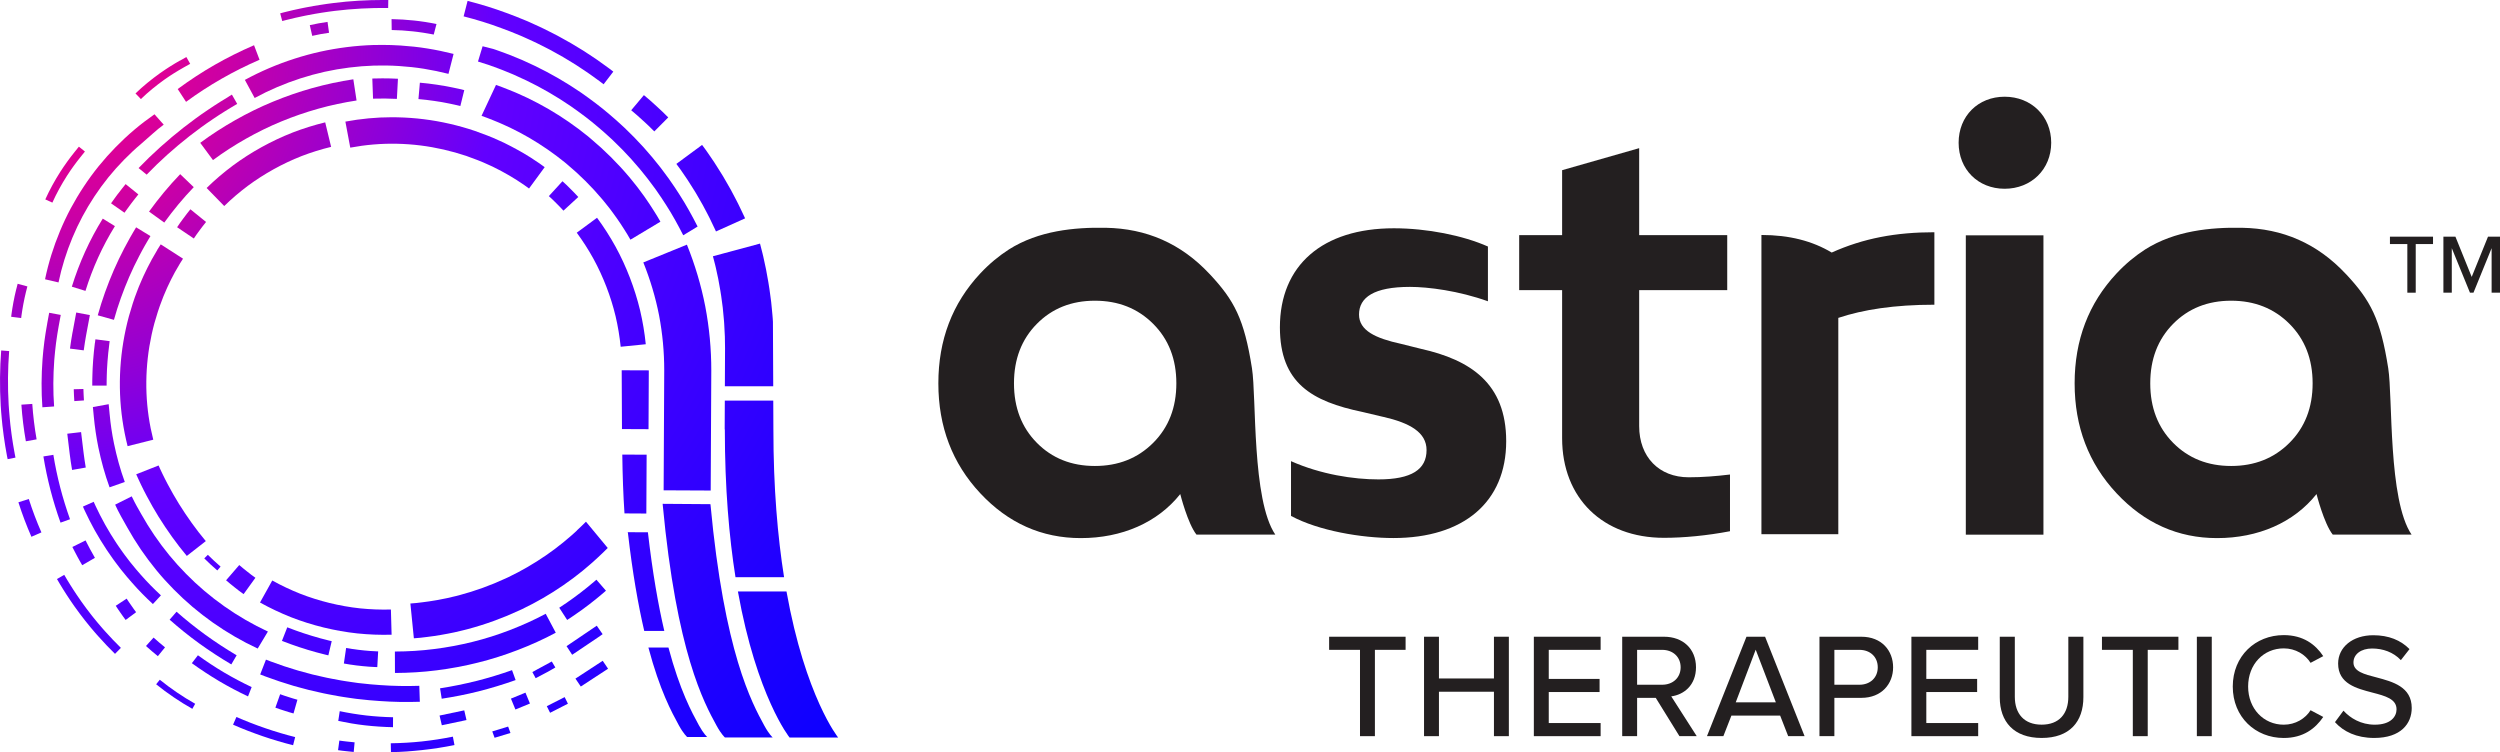 <?xml version="1.0" encoding="UTF-8"?>
<svg id="Layer_2" data-name="Layer 2" xmlns="http://www.w3.org/2000/svg" xmlns:xlink="http://www.w3.org/1999/xlink" viewBox="0 0 100.447 30.22">
  <defs>
    <clipPath id="clippath">
      <path d="m13.583,30.141l.157.021c.052.007.105.012.157.018.105.011.21.024.315.033l.036-.387c-.102-.009-.205-.022-.307-.032-.051-.006-.102-.011-.153-.018l-.153-.021-.052.385Z" style="fill: none; stroke-width: 0px;"/>
    </clipPath>
    <radialGradient id="radial-gradient" cx="2232.736" cy="944.077" fx="2232.736" fy="944.077" r=".339" gradientTransform="translate(-128827.838 -304738.281) rotate(90) scale(136.488 -136.488)" gradientUnits="userSpaceOnUse">
      <stop offset="0" stop-color="#ff007a"/>
      <stop offset=".055" stop-color="#f00086"/>
      <stop offset=".16" stop-color="#ca00a6"/>
      <stop offset=".302" stop-color="#8d00da"/>
      <stop offset=".395" stop-color="#6200ff"/>
      <stop offset=".764" stop-color="#2300ff"/>
      <stop offset="1" stop-color="blue"/>
    </radialGradient>
    <clipPath id="clippath-1">
      <path d="m21.585,26.895c-.032.018-.064.037-.097.055l-.098.053.132.246.495-.261c.033-.018.066-.037.099-.056.066-.038.132-.075.197-.114l-.143-.24c-.063.039-.523.281-.587.318" style="fill: none; stroke-width: 0px;"/>
    </clipPath>
    <radialGradient id="radial-gradient-2" cx="2232.736" cy="944.077" fx="2232.736" fy="944.077" r=".339" gradientTransform="translate(-128828.517 -304744.459) rotate(90) scale(136.488 -136.488)" xlink:href="#radial-gradient"/>
    <clipPath id="clippath-2">
      <path d="m22.947,25.837c-.03.021-.061.042-.091.063l-.093.061.226.347.095-.063c.031-.021.91-.613.942-.634.062-.044.125-.086.187-.131l-.236-.34c-.059.044-.969.655-1.029.697" style="fill: none; stroke-width: 0px;"/>
    </clipPath>
    <radialGradient id="radial-gradient-3" cx="2232.736" cy="944.077" fx="2232.736" fy="944.077" r=".339" gradientTransform="translate(-128828.622 -304746.078) rotate(90) scale(136.488 -136.488)" xlink:href="#radial-gradient"/>
    <clipPath id="clippath-3">
      <polygon points="17.661 28.75 17.752 29.14 18.743 28.931 18.653 28.541 17.661 28.75" style="fill: none; stroke-width: 0px;"/>
    </clipPath>
    <radialGradient id="radial-gradient-4" cx="2232.736" cy="944.077" fx="2232.736" fy="944.077" r=".339" gradientTransform="translate(-128826.408 -304742.072) rotate(90) scale(136.488 -136.488)" xlink:href="#radial-gradient"/>
    <clipPath id="clippath-4">
      <path d="m25.848,10.544c.276.688.491,1.401.633,2.128.138.728.208,1.469.207,2.211l-.024,4.817,1.891.009.024-4.818c.001-.864-.08-1.729-.242-2.578-.165-.849-.415-1.681-.738-2.483l-1.751.714Z" style="fill: none; stroke-width: 0px;"/>
    </clipPath>
    <radialGradient id="radial-gradient-5" cx="2232.736" cy="944.077" fx="2232.736" fy="944.077" r=".339" gradientTransform="translate(-128835.59 -304751.823) rotate(90) scale(136.488 -136.488)" xlink:href="#radial-gradient"/>
    <clipPath id="clippath-5">
      <path d="m27.175,6.586l.117.158c.02.026.039.053.058.08l.056.081.222.325c.072.11.141.222.211.333l.105.167.099.17c.066.114.132.228.196.342l.184.348c.03.058.062.116.09.175l.085.178.085.178.043.089.021.045.02.045,1.17-.527-.022-.049-.023-.048-.046-.097-.092-.193-.093-.193c-.031-.064-.065-.127-.098-.19l-.2-.379c-.07-.124-.142-.248-.213-.371l-.108-.186-.113-.181c-.076-.121-.152-.242-.229-.362l-.241-.354-.061-.088c-.02-.029-.04-.059-.062-.087l-.127-.172-1.033.762Z" style="fill: none; stroke-width: 0px;"/>
    </clipPath>
    <radialGradient id="radial-gradient-6" cx="2232.736" cy="944.077" fx="2232.736" fy="944.077" r=".339" gradientTransform="translate(-128840.314 -304754.895) rotate(90) scale(136.488 -136.488)" xlink:href="#radial-gradient"/>
    <clipPath id="clippath-6">
      <path d="m19.206,2.473l.33.105.083.026.082.029.163.059.163.06c.055.02.109.039.162.062l.321.131.08.033.04.017.039.018.158.072c.105.048.211.095.316.145l.31.156.155.079.152.084.303.169c.099.059.198.12.297.179l.148.09c.049.03.097.063.145.095l.29.192c.379.265.751.541,1.102.844.179.147.347.305.519.461.021.02.043.039.063.059l.062.061.124.122.123.122c.021.02.042.04.062.061l.06.063.238.253.059.063.057.066.114.131.114.131.057.065.055.067.217.27.054.068c.018.023.035.046.052.069l.104.139.104.139.051.069c.017.024.033.048.05.071.13.191.264.38.385.577.251.389.472.795.683,1.208l.577-.351c-.218-.428-.449-.85-.709-1.254-.125-.205-.264-.401-.4-.599-.017-.025-.034-.05-.051-.074l-.054-.072-.107-.145-.108-.145c-.018-.024-.036-.048-.054-.072l-.056-.07-.226-.281-.057-.07-.059-.068-.118-.136-.118-.136-.059-.068-.062-.066-.247-.262-.062-.066c-.021-.022-.043-.042-.064-.063l-.128-.127-.128-.126-.064-.063c-.021-.021-.044-.041-.066-.061-.177-.162-.353-.326-.539-.479-.364-.314-.751-.6-1.144-.876l-.301-.199c-.05-.033-.1-.067-.151-.098l-.154-.094c-.103-.062-.205-.125-.309-.186l-.315-.175-.158-.087-.161-.082-.322-.162c-.109-.052-.218-.101-.327-.151l-.164-.075-.041-.018-.042-.017-.083-.034-.334-.136c-.055-.023-.112-.043-.168-.064l-.169-.062-.17-.061-.085-.03-.086-.028-.418-.106-.186.615Z" style="fill: none; stroke-width: 0px;"/>
    </clipPath>
    <radialGradient id="radial-gradient-7" cx="2232.736" cy="944.077" fx="2232.736" fy="944.077" r=".339" gradientTransform="translate(-128843.176 -304751.933) rotate(90) scale(136.488 -136.488)" xlink:href="#radial-gradient"/>
    <clipPath id="clippath-7">
      <path d="m19.346,4.653c.156.058.313.112.465.177l.23.094c.039.015.076.034.114.05l.113.051c.075.035.151.068.226.103l.222.112.111.056c.018.009.037.018.055.028l.055.03.217.121.109.06.106.065.212.129.054.032.051.035.104.069.207.137.201.145.101.072.05.036.049.038.196.153.098.076.095.08c.509.424.98.893,1.407,1.4.028.031.053.064.079.096l.078.097c.051.065.104.128.155.194l.147.199c.049.067.1.133.145.202.092.138.19.272.275.414l.132.211c.043.071.083.144.125.215l1.205-.723c-.046-.079-.09-.159-.138-.237l-.146-.232c-.094-.157-.201-.305-.303-.457-.05-.077-.106-.149-.16-.223l-.163-.22c-.056-.072-.114-.143-.171-.215l-.086-.107c-.029-.036-.057-.072-.087-.106-.472-.559-.993-1.077-1.554-1.546l-.105-.089-.108-.084-.216-.169-.054-.042-.056-.04-.111-.08-.222-.16-.229-.152-.114-.076-.057-.038-.059-.035-.234-.143-.117-.071-.12-.067-.24-.133-.06-.033c-.02-.011-.041-.021-.061-.031l-.123-.062-.245-.124c-.083-.039-.166-.076-.249-.114l-.125-.057c-.042-.018-.083-.039-.126-.055l-.254-.103c-.169-.072-.341-.132-.513-.195l-.581,1.242Z" style="fill: none; stroke-width: 0px;"/>
    </clipPath>
    <radialGradient id="radial-gradient-8" cx="2232.736" cy="944.077" fx="2232.736" fy="944.077" r=".339" gradientTransform="translate(-128842.439 -304751.335) rotate(90) scale(136.488 -136.488)" xlink:href="#radial-gradient"/>
    <clipPath id="clippath-8">
      <path d="m23.187,21.309l-.183.168c-.03.029-.063.054-.094.081l-.095.08c-.063.053-.126.108-.19.16l-.196.153-.098.077c-.017.013-.032.026-.049.038l-.05.036-.202.145-.101.072-.104.068-.207.137-.052.034-.053.032-.106.064-.212.129-.217.12-.108.06-.054.03-.056.028-.222.112-.111.056-.113.052c-.601.279-1.226.505-1.866.675-.04.012-.08.021-.121.031l-.121.028c-.081.019-.161.04-.242.057l-.244.048c-.081.016-.162.034-.244.045-.164.025-.327.056-.492.072l-.247.03c-.082.008-.165.014-.248.021l.14,1.398c.091-.008.183-.014.273-.023l.273-.033c.182-.018.362-.052.543-.08.09-.013.18-.032.27-.049l.269-.054c.089-.019.178-.042.267-.063l.133-.032c.045-.011.089-.021.133-.034.707-.188,1.397-.438,2.061-.746l.125-.057.122-.062.245-.123.061-.031.06-.033.12-.066.24-.133.235-.142.117-.071.059-.036.057-.038.229-.151.115-.076.111-.08.223-.16.056-.04c.019-.014.036-.028.054-.042l.108-.084.216-.169c.071-.058.14-.118.21-.177l.104-.089c.035-.03.071-.058.104-.09l.202-.185c.136-.122.265-.252.395-.38l-.875-1.056c-.119.116-.235.235-.359.345" style="fill: none; stroke-width: 0px;"/>
    </clipPath>
    <radialGradient id="radial-gradient-9" cx="2232.736" cy="944.077" fx="2232.736" fy="944.077" r=".339" gradientTransform="translate(-128831.487 -304744.532) rotate(90) scale(136.488 -136.488)" xlink:href="#radial-gradient"/>
    <clipPath id="clippath-9">
      <path d="m23.174,9.351c.246.334.47.683.67,1.046.199.363.372.741.521,1.127.148.386.273.782.369,1.184.094.403.162.812.204,1.224l1.008-.101c-.046-.457-.122-.91-.227-1.358-.107-.446-.245-.885-.41-1.314-.165-.428-.357-.847-.578-1.25-.222-.402-.47-.79-.743-1.16l-.815.601Z" style="fill: none; stroke-width: 0px;"/>
    </clipPath>
    <radialGradient id="radial-gradient-10" cx="2232.736" cy="944.077" fx="2232.736" fy="944.077" r=".339" gradientTransform="translate(-128838.643 -304751.021) rotate(90) scale(136.488 -136.488)" xlink:href="#radial-gradient"/>
    <clipPath id="clippath-10">
      <path d="m18.63.658c.127.034.254.065.38.102l.376.111.372.121c.124.042.247.088.37.132.248.086.489.188.732.287l.091.038c.03.013.06.027.09.04l.179.081.179.082c.059.027.12.054.178.084l.352.177c.058.03.118.058.175.09l.172.095c.114.064.23.127.344.192l.337.204.168.103.164.108.328.218c.107.076.214.153.32.229l.159.115c.053.039.104.08.156.12l.39-.509c-.054-.042-.108-.085-.163-.125l-.166-.12c-.111-.08-.221-.16-.334-.239l-.342-.227-.171-.113-.175-.107-.351-.212c-.119-.068-.238-.134-.358-.2l-.179-.099c-.06-.034-.122-.063-.182-.094l-.366-.184c-.061-.032-.124-.059-.185-.088l-.187-.085-.187-.085c-.031-.014-.062-.028-.093-.042l-.095-.039c-.253-.103-.505-.209-.762-.299-.128-.046-.257-.094-.386-.137l-.387-.126-.391-.115c-.131-.037-.263-.071-.395-.106l-.159.622Z" style="fill: none; stroke-width: 0px;"/>
    </clipPath>
    <radialGradient id="radial-gradient-11" cx="2232.737" cy="944.074" fx="2232.737" fy="944.074" r=".339" gradientTransform="translate(-128845.855 -304751.99) rotate(90) scale(136.488 -136.488)" xlink:href="#radial-gradient"/>
    <clipPath id="clippath-11">
      <path d="m10.453,27.098c.064.024.127.051.191.074l.193.069c.128.046.257.092.387.136l.391.123.196.061.198.054.396.106c.133.033.267.062.4.092l.2.045c.067.015.134.026.201.04l.404.075c.067.013.135.022.202.033l.203.03.203.029c.034.005.067.01.102.014l.102.011c.271.029.543.061.815.075.136.008.273.019.408.024l.407.013.408.002c.136,0,.273-.005.408-.008l-.021-.641c-.131.003-.261.008-.392.008l-.392-.002-.391-.012c-.13-.005-.261-.016-.392-.023-.262-.014-.523-.044-.783-.072l-.098-.01c-.033-.004-.065-.009-.098-.014l-.195-.028-.195-.029c-.065-.01-.13-.018-.195-.031l-.387-.072c-.064-.013-.129-.023-.193-.038l-.192-.043c-.128-.029-.256-.058-.384-.088l-.38-.102-.19-.052-.188-.058-.376-.118c-.124-.043-.248-.087-.371-.131l-.185-.066c-.062-.022-.122-.048-.184-.071l-.233.598Z" style="fill: none; stroke-width: 0px;"/>
    </clipPath>
    <radialGradient id="radial-gradient-12" cx="2232.736" cy="944.077" fx="2232.736" fy="944.077" r=".339" gradientTransform="translate(-128830.317 -304738.65) rotate(90) scale(136.488 -136.488)" xlink:href="#radial-gradient"/>
    <clipPath id="clippath-12">
      <path d="m3.331,20.353c.021.046.04.093.062.139l.066.137c.044.091.088.183.133.273l.142.269.072.134.076.131.154.262c.054.086.108.171.163.257l.082.128c.027.043.057.084.086.126l.173.249c.029.042.06.082.09.122l.091.121.092.121c.015.02.03.041.046.06l.048.059c.128.156.255.315.391.464.067.075.134.152.203.226l.208.218.214.213c.072.07.146.139.22.208l.323-.349c-.07-.066-.142-.132-.211-.2l-.206-.205-.2-.21c-.066-.071-.13-.144-.195-.216-.131-.143-.252-.295-.375-.445l-.046-.056c-.015-.019-.03-.039-.045-.058l-.088-.116-.088-.116c-.029-.039-.059-.077-.086-.118l-.167-.239c-.027-.04-.056-.079-.082-.121l-.079-.123c-.052-.082-.105-.164-.156-.246l-.148-.252-.073-.126-.069-.129-.137-.258c-.043-.087-.085-.175-.128-.262l-.063-.131c-.021-.044-.04-.089-.06-.133l-.434.194Z" style="fill: none; stroke-width: 0px;"/>
    </clipPath>
    <radialGradient id="radial-gradient-13" cx="2232.736" cy="944.077" fx="2232.736" fy="944.077" r=".339" gradientTransform="translate(-128836.913 -304733.795) rotate(90) scale(136.488 -136.488)" xlink:href="#radial-gradient"/>
    <clipPath id="clippath-13">
      <path d="m13.877,4.886l.196,1.046c.62-.116,1.251-.17,1.88-.156.629.013,1.257.092,1.874.233.309.071.615.157.917.259.298.107.596.216.881.351l.108.049.054.024.053.027.211.107c.072.034.139.075.208.112l.104.058c.035.019.07.037.103.058l.202.123.051.03.025.015.025.017.098.065c.065.044.132.086.197.131l.192.139.629-.858-.214-.154c-.072-.05-.147-.097-.22-.146l-.11-.073-.027-.018-.028-.017-.056-.034-.226-.137c-.037-.024-.076-.044-.115-.065l-.115-.064c-.077-.042-.153-.087-.232-.125l-.235-.119-.059-.03-.06-.027-.121-.055c-.318-.15-.65-.273-.982-.391-.335-.114-.676-.209-1.019-.288-.687-.158-1.388-.245-2.091-.26-.074-.002-.148-.003-.222-.003-.629,0-1.258.06-1.876.176" style="fill: none; stroke-width: 0px;"/>
    </clipPath>
    <radialGradient id="radial-gradient-14" cx="2232.736" cy="944.077" fx="2232.736" fy="944.077" r=".339" gradientTransform="translate(-128844.039 -304747.927) rotate(90) scale(136.488 -136.488)" xlink:href="#radial-gradient"/>
    <clipPath id="clippath-14">
      <path d="m15.009,1.808c-.361.012-.721.04-1.078.085-.358.045-.714.106-1.066.184-.352.079-.7.173-1.043.284-.686.221-1.352.505-1.984.849l.394.727c.588-.32,1.207-.583,1.844-.789.319-.103.642-.191.968-.264.327-.072.658-.129.989-.17.332-.042.666-.068,1.001-.079.335-.009.67-.004,1.004.018.334.022.667.057.998.11.33.054.658.122.983.204l.205-.801c-.349-.088-.702-.162-1.058-.219-.356-.058-.715-.095-1.075-.119-.249-.016-.497-.024-.746-.024-.112,0-.224.002-.335.005" style="fill: none; stroke-width: 0px;"/>
    </clipPath>
    <radialGradient id="radial-gradient-15" cx="2232.736" cy="944.077" fx="2232.736" fy="944.077" r=".339" gradientTransform="translate(-128847.789 -304746.037) rotate(90) scale(136.488 -136.488)" xlink:href="#radial-gradient"/>
    <clipPath id="clippath-15">
      <path d="m5.395,5.216c-.261.219-.51.453-.748.696-.238.243-.465.497-.68.762-.213.264-.414.539-.601.822-.188.283-.362.575-.522.873-.159.299-.304.605-.434.918-.26.624-.463,1.272-.6,1.934l.541.127c.128-.615.316-1.217.558-1.797.121-.29.255-.575.403-.852.148-.277.31-.548.484-.811.174-.262.36-.517.558-.763.199-.245.409-.481.631-.707.221-.225.452-.442.695-.646.242-.204.638-.581.898-.763l-.371-.417c-.28.196-.551.403-.812.623" style="fill: none; stroke-width: 0px;"/>
    </clipPath>
    <radialGradient id="radial-gradient-16" cx="2232.736" cy="944.077" fx="2232.736" fy="944.077" r=".339" gradientTransform="translate(-128846.828 -304737.662) rotate(90) scale(136.488 -136.488)" xlink:href="#radial-gradient"/>
    <clipPath id="clippath-16">
      <path d="m15.737,1.206c.284.005.567.023.849.054l.105.012c.036.004.071.008.106.013l.211.03.21.035c.035.005.07.013.105.019l.104.02.111-.424-.111-.022c-.037-.007-.075-.015-.112-.021l-.224-.038-.225-.032c-.038-.005-.076-.01-.113-.014l-.113-.013c-.302-.033-.605-.051-.908-.057l.006.437Z" style="fill: none; stroke-width: 0px;"/>
    </clipPath>
    <radialGradient id="radial-gradient-17" cx="2232.736" cy="944.077" fx="2232.736" fy="944.077" r=".339" gradientTransform="translate(-128847.745 -304748.643) rotate(90) scale(136.488 -136.488)" xlink:href="#radial-gradient"/>
    <clipPath id="clippath-17">
      <path d="m12.447,1.011l.098.43c.223-.051.449-.093.676-.124l-.061-.437c-.239.033-.477.077-.713.13" style="fill: none; stroke-width: 0px;"/>
    </clipPath>
    <radialGradient id="radial-gradient-18" cx="2232.736" cy="944.077" fx="2232.736" fy="944.077" r=".339" gradientTransform="translate(-128850.055 -304745.396) rotate(90) scale(136.488 -136.488)" xlink:href="#radial-gradient"/>
    <clipPath id="clippath-18">
      <path d="m25.361,4.43l.24.204c.078.069.155.141.233.211l.116.106c.039.036.078.07.115.108l.224.221.56-.562-.236-.233c-.039-.039-.081-.076-.121-.113l-.122-.112c-.082-.074-.163-.15-.246-.223l-.253-.215-.51.608Z" style="fill: none; stroke-width: 0px;"/>
    </clipPath>
    <radialGradient id="radial-gradient-19" cx="2232.736" cy="944.077" fx="2232.736" fy="944.077" r=".339" gradientTransform="translate(-128843.158 -304754.053) rotate(90) scale(136.488 -136.488)" xlink:href="#radial-gradient"/>
    <clipPath id="clippath-19">
      <path d="m14.959,3.154l.029.81c.319-.01.639-.007.958.009l.043-.809c-.208-.011-.417-.016-.626-.016-.135,0-.269.002-.404.007" style="fill: none; stroke-width: 0px;"/>
    </clipPath>
    <radialGradient id="radial-gradient-20" cx="2232.736" cy="944.077" fx="2232.736" fy="944.077" r=".339" gradientTransform="translate(-128848.035 -304746.366) rotate(90) scale(136.488 -136.488)" xlink:href="#radial-gradient"/>
    <clipPath id="clippath-20">
      <path d="m22.053,7.881c.05.047.103.092.152.14l.147.145c.101.094.191.198.286.298l.597-.549c-.103-.108-.202-.22-.311-.323l-.16-.158c-.054-.052-.11-.101-.165-.152l-.547.598Z" style="fill: none; stroke-width: 0px;"/>
    </clipPath>
    <radialGradient id="radial-gradient-21" cx="2232.736" cy="944.077" fx="2232.736" fy="944.077" r=".339" gradientTransform="translate(-128840.751 -304751.071) rotate(90) scale(136.488 -136.488)" xlink:href="#radial-gradient"/>
    <clipPath id="clippath-21">
      <path d="m12.553,3.537c-.539.152-1.07.335-1.589.55-.518.213-1.022.462-1.51.738-.487.276-.96.58-1.409.914l.512.693c.421-.313.864-.597,1.321-.856.457-.258.93-.492,1.416-.692.486-.201.984-.373,1.49-.515.506-.143,1.022-.251,1.542-.331l-.13-.852c-.554.085-1.104.2-1.643.353" style="fill: none; stroke-width: 0px;"/>
    </clipPath>
    <radialGradient id="radial-gradient-22" cx="2232.736" cy="944.077" fx="2232.736" fy="944.077" r=".339" gradientTransform="translate(-128847.208 -304743.468) rotate(90) scale(136.488 -136.488)" xlink:href="#radial-gradient"/>
    <clipPath id="clippath-22">
      <path d="m20.493,25.314c-.491.188-.992.349-1.503.475-.51.127-1.028.224-1.55.289-.522.067-1.048.098-1.574.1l.003.861c.56-.002,1.121-.035,1.677-.106.557-.07,1.108-.173,1.653-.309.544-.134,1.079-.306,1.602-.506.523-.201,1.035-.431,1.529-.696l-.404-.761c-.463.248-.943.463-1.433.652" style="fill: none; stroke-width: 0px;"/>
    </clipPath>
    <radialGradient id="radial-gradient-23" cx="2232.736" cy="944.077" fx="2232.736" fy="944.077" r=".339" gradientTransform="translate(-128830.286 -304742.733) rotate(90) scale(136.488 -136.488)" xlink:href="#radial-gradient"/>
    <clipPath id="clippath-23">
      <path d="m9.127,3.921c-.086.053-.174.104-.259.158-.171.109-.342.217-.509.332-.338.225-.663.467-.984.715-.637.501-1.245,1.041-1.807,1.627l.325.264c.535-.557,1.113-1.071,1.72-1.548.305-.236.615-.466.936-.68.159-.11.322-.212.485-.316.081-.052.165-.1.247-.151.083-.049.164-.101.249-.148l-.213-.373c-.088.049-.102.068-.189.12" style="fill: none; stroke-width: 0px;"/>
    </clipPath>
    <radialGradient id="radial-gradient-24" cx="2232.736" cy="944.077" fx="2232.736" fy="944.077" r=".339" gradientTransform="translate(-128848.102 -304740.607) rotate(90) scale(136.488 -136.488)" xlink:href="#radial-gradient"/>
    <clipPath id="clippath-24">
      <path d="m5.346,9.34c-.04.07-.083.139-.121.209-.078.141-.157.281-.231.425-.151.285-.288.578-.418.872-.256.592-.477,1.2-.648,1.823l.65.182c.164-.592.374-1.171.617-1.734.124-.281.254-.559.398-.83.069-.137.145-.271.219-.405.037-.067.077-.133.115-.199.039-.066.077-.133.118-.197l-.576-.353c-.043.068-.083.139-.124.208" style="fill: none; stroke-width: 0px;"/>
    </clipPath>
    <radialGradient id="radial-gradient-25" cx="2232.736" cy="944.077" fx="2232.736" fy="944.077" r=".339" gradientTransform="translate(-128844.544 -304737.295) rotate(90) scale(136.488 -136.488)" xlink:href="#radial-gradient"/>
    <clipPath id="clippath-25">
      <path d="m5.473,19.057c.031.074.066.147.1.22.035.073.067.147.103.219.072.145.142.29.219.431.149.286.312.565.48.84.342.547.717,1.074,1.131,1.57l.763-.596c-.395-.471-.751-.973-1.077-1.494-.16-.262-.315-.527-.457-.799-.073-.135-.14-.273-.208-.411-.035-.068-.065-.139-.098-.208-.032-.07-.027-.057-.057-.127l-.9.355Z" style="fill: none; stroke-width: 0px;"/>
    </clipPath>
    <radialGradient id="radial-gradient-26" cx="2232.736" cy="944.077" fx="2232.736" fy="944.077" r=".339" gradientTransform="translate(-128837.493 -304735.711) rotate(90) scale(136.488 -136.488)" xlink:href="#radial-gradient"/>
    <clipPath id="clippath-26">
      <path d="m7.14,3.578l.335.514c.917-.673,1.91-1.239,2.953-1.691l-.221-.584c-1.122.487-2.079,1.035-3.067,1.76" style="fill: none; stroke-width: 0px;"/>
    </clipPath>
    <radialGradient id="radial-gradient-27" cx="2232.736" cy="944.077" fx="2232.736" fy="944.077" r=".339" gradientTransform="translate(-128848.853 -304742.471) rotate(90) scale(136.488 -136.488)" xlink:href="#radial-gradient"/>
    <clipPath id="clippath-27">
      <path d="m2.885,11.518l.549.17c.283-.913.679-1.791,1.183-2.602l-.488-.302c-.53.853-.946,1.775-1.243,2.735" style="fill: none; stroke-width: 0px;"/>
    </clipPath>
    <radialGradient id="radial-gradient-28" cx="2232.736" cy="944.077" fx="2232.736" fy="944.077" r=".339" gradientTransform="translate(-128845.165 -304736.759) rotate(90) scale(136.488 -136.488)" xlink:href="#radial-gradient"/>
    <clipPath id="clippath-28">
      <path d="m4.747,7.777c-.025.032-.049.064-.073.097l-.071.098-.071.099-.036.049-.034.05.54.377.033-.047.034-.047.068-.093.068-.093c.022-.031.045-.062.069-.093.094-.122.186-.245.285-.363l-.512-.414c-.103.124-.201.254-.299.382" style="fill: none; stroke-width: 0px;"/>
    </clipPath>
    <radialGradient id="radial-gradient-29" cx="2232.736" cy="944.077" fx="2232.736" fy="944.077" r=".339" gradientTransform="translate(-128847.277 -304737.949) rotate(90) scale(136.488 -136.488)" xlink:href="#radial-gradient"/>
    <clipPath id="clippath-29">
      <path d="m16.812,3.981l.212.021c.036.003.071.006.106.011l.106.014c.071.009.142.017.212.028l.211.033.053.008.052.009.105.02c.07.013.14.025.21.041l.209.045.208.05.158-.64c-.073-.017-.147-.036-.22-.053l-.221-.047c-.074-.017-.148-.029-.222-.044l-.111-.021-.056-.01-.056-.008-.224-.036c-.074-.012-.149-.02-.224-.03l-.112-.015c-.038-.005-.075-.008-.112-.012l-.226-.022-.057.656Z" style="fill: none; stroke-width: 0px;"/>
    </clipPath>
    <radialGradient id="radial-gradient-30" cx="2232.736" cy="944.077" fx="2232.736" fy="944.077" r=".339" gradientTransform="translate(-128845.829 -304748.48) rotate(90) scale(136.488 -136.488)" xlink:href="#radial-gradient"/>
    <clipPath id="clippath-30">
      <path d="m1.896,13.008l-.041.236-.02.119c-.007.039-.012.079-.018.119l-.034.238c-.01.08-.019.16-.028.239l-.014.119c-.004.04-.007.08-.011.12l-.021.24c-.047.64-.053,1.285-.006,1.926l.471-.033c-.045-.618-.039-1.239.006-1.857l.021-.232c.004-.039.007-.077.011-.116l.013-.115.027-.231.033-.23c.006-.038.011-.077.017-.115l.019-.114.039-.228.081-.44-.465-.086-.081.44Z" style="fill: none; stroke-width: 0px;"/>
    </clipPath>
    <radialGradient id="radial-gradient-31" cx="2232.736" cy="944.077" fx="2232.736" fy="944.077" r=".339" gradientTransform="translate(-128843.18 -304734.088) rotate(90) scale(136.488 -136.488)" xlink:href="#radial-gradient"/>
    <clipPath id="clippath-31">
      <path d="m3.732,16.355l.037.386.022.206.011.103c.004.035.009.069.014.104l.028.206c.01.068.022.137.033.206l.017.103c.006.034.013.068.019.102l.039.205c.113.544.26,1.082.45,1.604l.612-.215c-.184-.504-.325-1.023-.434-1.547l-.038-.198c-.006-.033-.013-.066-.019-.099l-.016-.099-.032-.198-.027-.199c-.004-.033-.009-.066-.013-.1l-.01-.1-.021-.199-.037-.386-.635.115Z" style="fill: none; stroke-width: 0px;"/>
    </clipPath>
    <radialGradient id="radial-gradient-32" cx="2232.736" cy="944.077" fx="2232.736" fy="944.077" r=".339" gradientTransform="translate(-128839.942 -304734.767) rotate(90) scale(136.488 -136.488)" xlink:href="#radial-gradient"/>
    <clipPath id="clippath-32">
      <path d="m2.986,6.122l-.098.124-.049.063c-.016.021-.031.043-.048.064l-.094.128c-.031.043-.061.087-.091.13l-.046.065c-.015.022-.029.044-.044.066l-.088.133c-.228.358-.433.73-.608,1.117l.284.129c.168-.373.366-.732.586-1.077l.085-.128c.014-.021.028-.043.042-.064l.044-.063.088-.125.091-.123c.015-.021.03-.041.046-.062l.047-.06.094-.12.185-.23-.243-.196-.185.23Z" style="fill: none; stroke-width: 0px;"/>
    </clipPath>
    <radialGradient id="radial-gradient-33" cx="2232.736" cy="944.077" fx="2232.736" fy="944.077" r=".339" gradientTransform="translate(-128848.218 -304736.721) rotate(90) scale(136.488 -136.488)" xlink:href="#radial-gradient"/>
    <clipPath id="clippath-33">
      <path d="m7.229,2.434l-.137.079-.068.04c-.023.014-.045.028-.068.042l-.135.083c-.045.029-.089.058-.134.087l-.066.044c-.022.015-.044.03-.065.045l-.131.09c-.345.247-.675.515-.981.81l.216.226c.295-.284.613-.543.946-.781l.126-.087c.021-.014.042-.029.063-.043l.064-.042.129-.083.131-.08c.022-.014.043-.027.066-.04l.066-.038.132-.077.258-.144-.153-.273-.258.145Z" style="fill: none; stroke-width: 0px;"/>
    </clipPath>
    <radialGradient id="radial-gradient-34" cx="2232.736" cy="944.077" fx="2232.736" fy="944.077" r=".339" gradientTransform="translate(-128849.743 -304740.677) rotate(90) scale(136.488 -136.488)" xlink:href="#radial-gradient"/>
    <clipPath id="clippath-34">
      <path d="m2.922,13.314l-.018.095-.014.085-.029.17c-.01.057-.017.114-.025.171l-.024.171.553.071.023-.162c.008-.054.014-.108.024-.162l.027-.162.014-.081.017-.095.141-.755-.548-.104-.14.758Z" style="fill: none; stroke-width: 0px;"/>
    </clipPath>
    <radialGradient id="radial-gradient-35" cx="2232.736" cy="944.077" fx="2232.736" fy="944.077" r=".339" gradientTransform="translate(-128842.895 -304735.571) rotate(90) scale(136.488 -136.488)" xlink:href="#radial-gradient"/>
    <clipPath id="clippath-35">
      <path d="m2.703,17.425l.092.765.012.095.012.086.023.171c.007.057.018.113.027.17l.028.17.549-.097-.026-.161c-.008-.054-.019-.108-.025-.162l-.022-.162-.011-.081-.012-.095-.092-.763-.554.065Z" style="fill: none; stroke-width: 0px;"/>
    </clipPath>
    <radialGradient id="radial-gradient-36" cx="2232.736" cy="944.077" fx="2232.736" fy="944.077" r=".339" gradientTransform="translate(-128839.483 -304734.076) rotate(90) scale(136.488 -136.488)" xlink:href="#radial-gradient"/>
    <clipPath id="clippath-36">
      <path d="m5.988,8.501l.612.442c.363-.499.755-.978,1.185-1.423l-.545-.522c-.454.47-.869.976-1.252,1.503" style="fill: none; stroke-width: 0px;"/>
    </clipPath>
    <radialGradient id="radial-gradient-37" cx="2232.736" cy="944.077" fx="2232.736" fy="944.077" r=".339" gradientTransform="translate(-128846.755 -304739.267) rotate(90) scale(136.488 -136.488)" xlink:href="#radial-gradient"/>
    <clipPath id="clippath-37">
      <path d="m.027,16.272c.013.183.024.365.043.547.009.091.017.183.027.273l.034.273c.006.045.011.091.017.136l.02.136c.014.09.027.181.041.272l.047.27.024.135.027.134.315-.062-.026-.132-.024-.132-.046-.265-.041-.266-.019-.133c-.006-.045-.012-.089-.017-.133l-.033-.267c-.01-.089-.018-.178-.026-.268-.019-.178-.029-.358-.042-.536-.042-.716-.035-1.434.02-2.148l-.32-.025c-.055.728-.063,1.461-.02,2.192" style="fill: none; stroke-width: 0px;"/>
    </clipPath>
    <radialGradient id="radial-gradient-38" cx="2232.736" cy="944.077" fx="2232.736" fy="944.077" r=".339" gradientTransform="translate(-128842.322 -304732.361) rotate(90) scale(136.488 -136.488)" xlink:href="#radial-gradient"/>
    <clipPath id="clippath-38">
      <path d="m13.412.12c-.182.024-.363.046-.544.077-.09.015-.18.028-.271.044l-.27.05c-.045.008-.09.017-.135.026l-.134.028c-.089.019-.179.038-.268.058l-.267.064-.133.033-.132.036.082.31.13-.035.131-.032.261-.063.263-.057.132-.028c.044-.009.088-.017.132-.026l.264-.049c.088-.016.177-.029.265-.044.177-.03.355-.051.533-.075.712-.087,1.43-.125,2.145-.116l.005-.321c-.07,0-.139-.001-.209-.001-.661,0-1.322.039-1.98.12" style="fill: none; stroke-width: 0px;"/>
    </clipPath>
    <radialGradient id="radial-gradient-39" cx="2232.736" cy="944.077" fx="2232.736" fy="944.077" r=".339" gradientTransform="translate(-128849.729 -304746.32) rotate(90) scale(136.488 -136.488)" xlink:href="#radial-gradient"/>
    <clipPath id="clippath-39">
      <path d="m2.963,15.639c.001.08.006.159.009.239.002.08.008.159.014.238l.387-.027c-.005-.077-.011-.153-.013-.23-.003-.077-.008-.154-.009-.23l-.388.01Z" style="fill: none; stroke-width: 0px;"/>
    </clipPath>
    <radialGradient id="radial-gradient-40" cx="2232.736" cy="944.077" fx="2232.736" fy="944.077" r=".339" gradientTransform="translate(-128842.99 -304733.986) rotate(90) scale(136.488 -136.488)" xlink:href="#radial-gradient"/>
    <clipPath id="clippath-40">
      <path d="m1.744,18.34c.147.906.379,1.797.688,2.659l.381-.137c-.3-.839-.527-1.707-.669-2.588l-.4.065Z" style="fill: none; stroke-width: 0px;"/>
    </clipPath>
    <radialGradient id="radial-gradient-41" cx="2232.736" cy="944.077" fx="2232.736" fy="944.077" r=".339" gradientTransform="translate(-128838.902 -304732.956) rotate(90) scale(136.488 -136.488)" xlink:href="#radial-gradient"/>
    <clipPath id="clippath-41">
      <path d="m2.288,23.263l.121.206c.04.069.083.136.125.204.083.136.172.268.259.401.044.066.09.131.135.197l.068.098.07.096.141.193.145.189.073.094.075.093.15.185.155.182c.026.03.051.061.078.09l.08.089c.21.239.432.467.658.691l.236-.241c-.22-.218-.437-.441-.643-.674l-.077-.087c-.026-.029-.051-.059-.076-.088l-.151-.177-.147-.18-.073-.091-.071-.092-.142-.185-.137-.188-.068-.094-.066-.096c-.044-.064-.089-.127-.132-.192-.085-.13-.172-.258-.253-.391-.041-.066-.083-.131-.122-.198l-.118-.201-.292.169Z" style="fill: none; stroke-width: 0px;"/>
    </clipPath>
    <radialGradient id="radial-gradient-42" cx="2232.736" cy="944.077" fx="2232.736" fy="944.077" r=".339" gradientTransform="translate(-128835.858 -304732) rotate(90) scale(136.488 -136.488)" xlink:href="#radial-gradient"/>
    <clipPath id="clippath-42">
      <path d="m2.907,21.976c.03.063.063.124.095.185.032.062.063.124.097.185.067.121.132.244.204.363l.511-.296c-.068-.114-.13-.231-.194-.347-.032-.058-.061-.118-.092-.176-.03-.059-.062-.117-.09-.177l-.529.263Z" style="fill: none; stroke-width: 0px;"/>
    </clipPath>
    <radialGradient id="radial-gradient-43" cx="2232.736" cy="944.077" fx="2232.736" fy="944.077" r=".339" gradientTransform="translate(-128837.952 -304732.459) rotate(90) scale(136.488 -136.488)" xlink:href="#radial-gradient"/>
    <clipPath id="clippath-43">
      <path d="m6.273,27.493c.227.185.464.358.707.523.242.165.492.32.748.464l.114-.203c-.251-.141-.494-.293-.731-.454-.237-.162-.469-.331-.691-.512l-.146.182Z" style="fill: none; stroke-width: 0px;"/>
    </clipPath>
    <radialGradient id="radial-gradient-44" cx="2232.736" cy="944.077" fx="2232.736" fy="944.077" r=".339" gradientTransform="translate(-128832.133 -304733.7) rotate(90) scale(136.488 -136.488)" xlink:href="#radial-gradient"/>
    <clipPath id="clippath-44">
      <path d="m9.363,29.116c.389.172.787.324,1.189.463.402.138.811.26,1.224.363l.083-.327c-.404-.101-.803-.221-1.197-.356-.393-.135-.783-.284-1.163-.452l-.135.309Z" style="fill: none; stroke-width: 0px;"/>
    </clipPath>
    <radialGradient id="radial-gradient-45" cx="2232.736" cy="944.077" fx="2232.736" fy="944.077" r=".339" gradientTransform="translate(-128829.599 -304735.969) rotate(90) scale(136.488 -136.488)" xlink:href="#radial-gradient"/>
    <clipPath id="clippath-45">
      <path d="m5.865,25.956c.079.069.157.139.236.207.08.067.16.135.241.201l.288-.354c-.078-.064-.155-.129-.233-.194-.077-.065-.151-.133-.227-.199l-.305.339Z" style="fill: none; stroke-width: 0px;"/>
    </clipPath>
    <radialGradient id="radial-gradient-46" cx="2232.736" cy="944.077" fx="2232.736" fy="944.077" r=".339" gradientTransform="translate(-128833.238 -304733.892) rotate(90) scale(136.488 -136.488)" xlink:href="#radial-gradient"/>
    <clipPath id="clippath-46">
      <path d="m4.65,24.339l.096.145c.032.048.066.095.099.143l.1.142.103.14.421-.312-.099-.134-.095-.136c-.032-.045-.065-.09-.095-.136l-.092-.139-.437.288Z" style="fill: none; stroke-width: 0px;"/>
    </clipPath>
    <radialGradient id="radial-gradient-47" cx="2232.736" cy="944.077" fx="2232.736" fy="944.077" r=".339" gradientTransform="translate(-128835.258 -304733.242) rotate(90) scale(136.488 -136.488)" xlink:href="#radial-gradient"/>
    <clipPath id="clippath-47">
      <path d="m.859,16.259c.034.493.094.984.18,1.471l.432-.077c-.083-.471-.141-.947-.174-1.424l-.438.03Z" style="fill: none; stroke-width: 0px;"/>
    </clipPath>
    <radialGradient id="radial-gradient-48" cx="2232.736" cy="944.077" fx="2232.736" fy="944.077" r=".339" gradientTransform="translate(-128842.397 -304732.408) rotate(90) scale(136.488 -136.488)" xlink:href="#radial-gradient"/>
    <clipPath id="clippath-48">
      <path d="m.739,20.181c.15.471.325.934.523,1.386l.402-.176c-.192-.438-.362-.887-.507-1.342l-.418.133Z" style="fill: none; stroke-width: 0px;"/>
    </clipPath>
    <radialGradient id="radial-gradient-49" cx="2232.736" cy="944.077" fx="2232.736" fy="944.077" r=".339" gradientTransform="translate(-128838.944 -304731.613) rotate(90) scale(136.488 -136.488)" xlink:href="#radial-gradient"/>
    <clipPath id="clippath-49">
      <path d="m4.627,20.277c.139.315.319.616.487.917.168.301.35.595.544.881.194.285.402.562.621.83.219.268.452.524.695.771.971.988,2.125,1.798,3.38,2.382l.41-.683c-1.221-.568-2.343-1.356-3.287-2.317-.236-.24-.462-.49-.676-.75-.213-.26-.414-.53-.603-.807-.189-.278-.365-.563-.529-.857-.163-.293-.18-.301-.377-.701l-.665.333Z" style="fill: none; stroke-width: 0px;"/>
    </clipPath>
    <radialGradient id="radial-gradient-50" cx="2232.736" cy="944.077" fx="2232.736" fy="944.077" r=".339" gradientTransform="translate(-128835.438 -304735.586) rotate(90) scale(136.488 -136.488)" xlink:href="#radial-gradient"/>
    <clipPath id="clippath-50">
      <path d="m3.812,13.785l-.013.114-.026.228-.02.228-.01.114c-.003.038-.005.076-.007.114l-.014.228c-.004.076-.005.152-.008.228-.008.152-.005.303-.007.455h.577c.003-.146,0-.291.007-.437.003-.073.004-.145.008-.218l.014-.218c.002-.036.004-.073.007-.109l.01-.109.019-.218.026-.218.012-.109.019-.151-.572-.074-.019.151Z" style="fill: none; stroke-width: 0px;"/>
    </clipPath>
    <radialGradient id="radial-gradient-51" cx="2232.736" cy="944.077" fx="2232.736" fy="944.077" r=".339" gradientTransform="translate(-128842.17 -304735.629) rotate(90) scale(136.488 -136.488)" xlink:href="#radial-gradient"/>
    <clipPath id="clippath-51">
      <polygon points="13.816 26.659 13.982 26.687 14.065 26.701 14.149 26.712 14.316 26.736 14.484 26.754 14.568 26.764 14.653 26.771 14.821 26.786 14.99 26.796 15.075 26.8 15.159 26.803 15.194 26.172 15.113 26.169 15.032 26.164 14.87 26.155 14.709 26.141 14.628 26.134 14.548 26.125 14.387 26.107 14.227 26.084 14.147 26.074 14.067 26.06 13.907 26.034 13.816 26.659" style="fill: none; stroke-width: 0px;"/>
    </clipPath>
    <radialGradient id="radial-gradient-52" cx="2232.736" cy="944.077" fx="2232.736" fy="944.077" r=".339" gradientTransform="translate(-128831.12 -304739.359) rotate(90) scale(136.488 -136.488)" xlink:href="#radial-gradient"/>
    <clipPath id="clippath-52">
      <polygon points="11.328 25.75 11.557 25.836 11.671 25.879 11.786 25.919 12.017 25.999 12.25 26.072 12.366 26.11 12.483 26.143 12.718 26.211 12.955 26.272 13.074 26.303 13.193 26.331 13.328 25.761 13.213 25.735 13.1 25.705 12.873 25.647 12.648 25.581 12.536 25.549 12.424 25.514 12.201 25.443 11.98 25.367 11.87 25.328 11.761 25.287 11.542 25.205 11.328 25.75" style="fill: none; stroke-width: 0px;"/>
    </clipPath>
    <radialGradient id="radial-gradient-53" cx="2232.736" cy="944.077" fx="2232.736" fy="944.077" r=".339" gradientTransform="translate(-128832.104 -304738.057) rotate(90) scale(136.488 -136.488)" xlink:href="#radial-gradient"/>
    <clipPath id="clippath-53">
      <polygon points="23.874 23.369 23.784 23.443 23.604 23.593 23.42 23.738 23.328 23.811 23.234 23.881 23.047 24.021 22.856 24.156 22.761 24.224 22.664 24.288 22.47 24.418 22.788 24.909 22.991 24.774 23.092 24.706 23.192 24.635 23.392 24.495 23.587 24.349 23.685 24.276 23.781 24.2 23.973 24.048 24.161 23.892 24.255 23.813 24.346 23.733 23.962 23.291 23.874 23.369" style="fill: none; stroke-width: 0px;"/>
    </clipPath>
    <radialGradient id="radial-gradient-54" cx="2232.736" cy="944.077" fx="2232.736" fy="944.077" r=".339" gradientTransform="translate(-128829.836 -304746.483) rotate(90) scale(136.488 -136.488)" xlink:href="#radial-gradient"/>
    <clipPath id="clippath-54">
      <polygon points=".668 11.565 .646 11.647 .627 11.729 .589 11.894 .556 12.06 .539 12.142 .525 12.225 .496 12.392 .471 12.56 .459 12.643 .449 12.728 .851 12.778 .86 12.698 .872 12.617 .896 12.457 .924 12.297 .938 12.217 .954 12.138 .986 11.979 1.022 11.822 1.04 11.743 1.06 11.665 1.1 11.508 .709 11.402 .668 11.565" style="fill: none; stroke-width: 0px;"/>
    </clipPath>
    <radialGradient id="radial-gradient-55" cx="2232.736" cy="944.077" fx="2232.736" fy="944.077" r=".339" gradientTransform="translate(-128844.292 -304734.286) rotate(90) scale(136.488 -136.488)" xlink:href="#radial-gradient"/>
    <clipPath id="clippath-55">
      <path d="m8.207,22.435c.168.168.343.33.524.485l.132-.154c-.177-.152-.347-.31-.512-.474l-.144.143Z" style="fill: none; stroke-width: 0px;"/>
    </clipPath>
    <radialGradient id="radial-gradient-56" cx="2232.736" cy="944.073" fx="2232.736" fy="944.073" r=".339" gradientTransform="translate(-128834.762 -304736.295) rotate(90) scale(136.488 -136.488)" xlink:href="#radial-gradient"/>
    <clipPath id="clippath-56">
      <polygon points="19.779 29.387 19.872 29.643 20.51 29.45 20.416 29.193 19.779 29.387" style="fill: none; stroke-width: 0px;"/>
    </clipPath>
    <radialGradient id="radial-gradient-57" cx="2232.736" cy="944.077" fx="2232.736" fy="944.077" r=".339" gradientTransform="translate(-128825.438 -304743.273) rotate(90) scale(136.488 -136.488)" xlink:href="#radial-gradient"/>
    <clipPath id="clippath-57">
      <polygon points="21.97 28.374 22.102 28.639 22.818 28.274 22.687 28.009 21.97 28.374" style="fill: none; stroke-width: 0px;"/>
    </clipPath>
    <radialGradient id="radial-gradient-58" cx="2232.736" cy="944.077" fx="2232.736" fy="944.077" r=".339" gradientTransform="translate(-128827.128 -304744.524) rotate(90) scale(136.488 -136.488)" xlink:href="#radial-gradient"/>
    <clipPath id="clippath-58">
      <path d="m7.708,26.646c.355.257.721.497,1.097.721.377.222.764.427,1.16.614l.146-.375c-.379-.179-.749-.375-1.11-.588-.36-.214-.71-.444-1.049-.69l-.244.318Z" style="fill: none; stroke-width: 0px;"/>
    </clipPath>
    <radialGradient id="radial-gradient-59" cx="2232.736" cy="944.077" fx="2232.736" fy="944.077" r=".339" gradientTransform="translate(-128832.078 -304735.246) rotate(90) scale(136.488 -136.488)" xlink:href="#radial-gradient"/>
    <clipPath id="clippath-59">
      <path d="m16.954,29.79c-.416.044-.835.068-1.253.074l.007.356c.438-.005.819-.037,1.255-.083.435-.047.868-.114,1.297-.201l-.064-.338c-.41.083-.825.147-1.241.192" style="fill: none; stroke-width: 0px;"/>
    </clipPath>
    <radialGradient id="radial-gradient-60" cx="2232.736" cy="944.077" fx="2232.736" fy="944.077" r=".339" gradientTransform="translate(-128827.998 -304740.05) rotate(90) scale(136.488 -136.488)" xlink:href="#radial-gradient"/>
    <clipPath id="clippath-60">
      <path d="m19.144,27.359c-.483.121-.971.221-1.463.297l.067.418c.514-.08.972-.169,1.476-.295.504-.128,1.003-.28,1.493-.454l-.144-.399c-.469.166-.946.311-1.428.434" style="fill: none; stroke-width: 0px;"/>
    </clipPath>
    <radialGradient id="radial-gradient-61" cx="2232.736" cy="944.077" fx="2232.736" fy="944.077" r=".339" gradientTransform="translate(-128829.28 -304742.237) rotate(90) scale(136.488 -136.488)" xlink:href="#radial-gradient"/>
    <clipPath id="clippath-61">
      <path d="m6.815,24.898c.391.343.753.637,1.174.943.422.305.858.59,1.305.854l.214-.366c-.428-.253-.845-.527-1.249-.818-.403-.293-.792-.604-1.166-.932l-.278.319Z" style="fill: none; stroke-width: 0px;"/>
    </clipPath>
    <radialGradient id="radial-gradient-62" cx="2232.736" cy="944.077" fx="2232.736" fy="944.077" r=".339" gradientTransform="translate(-128833.019 -304735.313) rotate(90) scale(136.488 -136.488)" xlink:href="#radial-gradient"/>
    <clipPath id="clippath-62">
      <path d="m13.592,28.966c.368.077.7.134,1.073.177.374.042.749.067,1.125.075l.002-.4c-.36-.007-.719-.031-1.077-.071-.358-.042-.713-.099-1.065-.173l-.059.392Z" style="fill: none; stroke-width: 0px;"/>
    </clipPath>
    <radialGradient id="radial-gradient-63" cx="2232.736" cy="944.077" fx="2232.736" fy="944.077" r=".339" gradientTransform="translate(-128828.74 -304739.001) rotate(90) scale(136.488 -136.488)" xlink:href="#radial-gradient"/>
    <clipPath id="clippath-63">
      <path d="m11.063,28.433l.181.063c.06.022.121.039.182.059.061.019.122.039.183.058l.184.053.157-.552-.175-.05-.174-.055c-.058-.019-.116-.036-.173-.056l-.172-.06-.192.541Z" style="fill: none; stroke-width: 0px;"/>
    </clipPath>
    <radialGradient id="radial-gradient-64" cx="2232.736" cy="944.077" fx="2232.736" fy="944.077" r=".339" gradientTransform="translate(-128831.653 -304736.275) rotate(90) scale(136.488 -136.488)" xlink:href="#radial-gradient"/>
    <clipPath id="clippath-64">
      <rect x="20.595" y="27.932" width=".631" height=".473" transform="translate(-9.148 10.08) rotate(-22.374)" style="fill: none; stroke-width: 0px;"/>
    </clipPath>
    <radialGradient id="radial-gradient-65" cx="2232.736" cy="944.077" fx="2232.736" fy="944.077" r=".339" gradientTransform="translate(-128828.161 -304743.313) rotate(90) scale(136.488 -136.488)" xlink:href="#radial-gradient"/>
    <clipPath id="clippath-65">
      <polygon points="23.12 27.266 23.336 27.584 24.431 26.868 24.216 26.55 23.12 27.266" style="fill: none; stroke-width: 0px;"/>
    </clipPath>
    <radialGradient id="radial-gradient-66" cx="2232.736" cy="944.077" fx="2232.736" fy="944.077" r=".339" gradientTransform="translate(-128827.574 -304745.89) rotate(90) scale(136.488 -136.488)" xlink:href="#radial-gradient"/>
    <clipPath id="clippath-66">
      <polygon points="24.99 17.239 26.057 17.244 26.068 14.881 24.979 14.877 24.99 17.239" style="fill: none; stroke-width: 0px;"/>
    </clipPath>
    <radialGradient id="radial-gradient-67" cx="2232.736" cy="944.077" fx="2232.736" fy="944.077" r=".339" gradientTransform="translate(-128834.988 -304750.322) rotate(90) scale(136.488 -136.488)" xlink:href="#radial-gradient"/>
    <clipPath id="clippath-67">
      <path d="m11.752,5.328c-.427.167-.843.364-1.245.586-.401.222-.79.47-1.158.744-.368.275-.718.574-1.047.895l.707.725c.297-.29.613-.559.944-.808.333-.247.683-.47,1.044-.671.362-.2.737-.378,1.123-.529.386-.148.782-.272,1.184-.369l-.238-.985c-.446.109-.885.246-1.314.411" style="fill: none; stroke-width: 0px;"/>
    </clipPath>
    <radialGradient id="radial-gradient-68" cx="2232.736" cy="944.077" fx="2232.736" fy="944.077" r=".339" gradientTransform="translate(-128846.527 -304742.468) rotate(90) scale(136.488 -136.488)" xlink:href="#radial-gradient"/>
    <clipPath id="clippath-68">
      <path d="m10.444,24.207c.402.223.817.42,1.244.59.428.167.867.305,1.313.414.446.108.899.19,1.356.239.457.047.917.065,1.377.052l-.028-1.012c-.414.011-.829-.005-1.241-.047-.412-.044-.821-.118-1.222-.215-.402-.099-.798-.222-1.183-.373-.385-.153-.759-.33-1.121-.531l-.493.885Z" style="fill: none; stroke-width: 0px;"/>
    </clipPath>
    <radialGradient id="radial-gradient-69" cx="2232.736" cy="944.077" fx="2232.736" fy="944.077" r=".339" gradientTransform="translate(-128832.826 -304739) rotate(90) scale(136.488 -136.488)" xlink:href="#radial-gradient"/>
    <clipPath id="clippath-69">
      <path d="m6.319,10.044c-.046.076-.088.152-.132.228l-.066.114-.017.028-.015.029-.03.059-.123.233c-.021.039-.039.079-.058.119l-.057.119c-.037.08-.078.158-.111.24l-.104.242-.026.061-.024.062-.047.123c-.13.327-.232.665-.329,1.004-.093.342-.167.687-.225,1.035-.115.696-.159,1.401-.131,2.103.028.702.131,1.401.303,2.083l1.031-.26c-.155-.612-.247-1.238-.272-1.867-.025-.629.014-1.261.117-1.886.052-.312.119-.623.202-.931.088-.304.179-.608.296-.901l.042-.111.021-.056.023-.054.093-.218c.029-.073.066-.143.099-.215l.051-.107c.017-.036.033-.072.052-.106l.11-.21.027-.052.014-.026.015-.025.06-.103c.04-.068.078-.137.119-.205l.126-.2-.895-.575-.141.223Z" style="fill: none; stroke-width: 0px;"/>
    </clipPath>
    <radialGradient id="radial-gradient-70" cx="2232.736" cy="944.077" fx="2232.736" fy="944.077" r=".339" gradientTransform="translate(-128842.368 -304737.137) rotate(90) scale(136.488 -136.488)" xlink:href="#radial-gradient"/>
    <clipPath id="clippath-70">
      <path d="m7.375,8.764l-.133.181c-.043.061-.084.124-.126.185l.672.453c.039-.057.076-.115.116-.171l.122-.166c.079-.113.168-.218.253-.327l-.629-.51c-.092.118-.189.232-.274.355" style="fill: none; stroke-width: 0px;"/>
    </clipPath>
    <radialGradient id="radial-gradient-71" cx="2232.736" cy="944.077" fx="2232.736" fy="944.077" r=".339" gradientTransform="translate(-128845.906 -304739.489) rotate(90) scale(136.488 -136.488)" xlink:href="#radial-gradient"/>
    <clipPath id="clippath-71">
      <path d="m9.084,23.316c.115.095.226.196.346.285l.176.138c.06.046.121.088.182.132l.474-.657c-.056-.041-.112-.079-.167-.121l-.163-.128c-.111-.082-.213-.175-.319-.262l-.53.613Z" style="fill: none; stroke-width: 0px;"/>
    </clipPath>
    <radialGradient id="radial-gradient-72" cx="2232.734" cy="944.08" fx="2232.734" fy="944.08" r=".339" gradientTransform="translate(-128835.618 -304736.473) rotate(90) scale(136.488 -136.488)" xlink:href="#radial-gradient"/>
    <clipPath id="clippath-72">
      <path d="m25.091,20.628l.878.005.012-2.364-.978-.005c.01.837.039,1.628.088,2.364" style="fill: none; stroke-width: 0px;"/>
    </clipPath>
    <radialGradient id="radial-gradient-73" cx="2232.736" cy="944.077" fx="2232.736" fy="944.077" r=".339" gradientTransform="translate(-128833.42 -304748.952) rotate(90) scale(136.488 -136.488)" xlink:href="#radial-gradient"/>
    <clipPath id="clippath-73">
      <path d="m26.625,20.257c.558,5.968,1.664,7.981,2.166,8.899.194.355.336.474.336.475h1.919s-.142-.12-.336-.475c-.501-.918-1.608-2.931-2.165-8.899h0s-1.919-.014-1.919-.014v.014Z" style="fill: none; stroke-width: 0px;"/>
    </clipPath>
    <radialGradient id="radial-gradient-74" cx="2232.736" cy="944.077" fx="2232.736" fy="944.077" r=".339" gradientTransform="translate(-128827.952 -304749.953) rotate(90) scale(136.488 -136.488)" xlink:href="#radial-gradient"/>
    <clipPath id="clippath-74">
      <path d="m29.648,23.764c.76,4.235,2.075,5.868,2.075,5.868h1.952s-1.315-1.633-2.075-5.868h-1.952Z" style="fill: none; stroke-width: 0px;"/>
    </clipPath>
    <radialGradient id="radial-gradient-75" cx="2232.736" cy="944.077" fx="2232.736" fy="944.077" r=".339" gradientTransform="translate(-128825.561 -304751.57) rotate(90) scale(136.488 -136.488)" xlink:href="#radial-gradient"/>
    <clipPath id="clippath-75">
      <path d="m28.644,10.296l.059.226.029.113c.009.038.02.075.027.113l.099.457c.057.306.113.613.15.922l.031.232.022.233.022.233c.003.039.008.077.01.116l.007.117c.008.155.018.311.024.467l.007.467-.007,1.529h1.943l-.012-2.59-.008-.133c-.002-.044-.007-.088-.011-.132l-.025-.264-.026-.265-.035-.264c-.043-.352-.106-.701-.172-1.05l-.112-.52c-.009-.043-.02-.086-.031-.129l-.033-.129-.066-.258-1.891.509Z" style="fill: none; stroke-width: 0px;"/>
    </clipPath>
    <radialGradient id="radial-gradient-76" cx="2232.736" cy="944.077" fx="2232.736" fy="944.077" r=".339" gradientTransform="translate(-128836.414 -304754.277) rotate(90) scale(136.488 -136.488)" xlink:href="#radial-gradient"/>
    <clipPath id="clippath-76">
      <path d="m29.122,16.096l-.005,1.147v.01h.006c0,2.357.172,4.32.428,5.937h1.952c-.256-1.617-.429-3.58-.429-5.937l-.005-1.157h-1.948Z" style="fill: none; stroke-width: 0px;"/>
    </clipPath>
    <radialGradient id="radial-gradient-77" cx="2232.736" cy="944.077" fx="2232.736" fy="944.077" r=".339" gradientTransform="translate(-128831.22 -304752.582) rotate(90) scale(136.488 -136.488)" xlink:href="#radial-gradient"/>
    <clipPath id="clippath-77">
      <path d="m25.188,21.387h.038c.188,1.635.418,2.93.659,3.964h.806c-.241-1.035-.471-2.329-.659-3.965h-.137s-.708-.003-.708-.003c0,.001,0,.002,0,.003" style="fill: none; stroke-width: 0px;"/>
    </clipPath>
    <radialGradient id="radial-gradient-78" cx="2232.736" cy="944.077" fx="2232.736" fy="944.077" r=".339" gradientTransform="translate(-128830.265 -304748.217) rotate(90) scale(136.488 -136.488)" xlink:href="#radial-gradient"/>
    <clipPath id="clippath-78">
      <path d="m26.052,26.018c.461,1.731.937,2.599,1.22,3.118.194.355.336.474.336.475h.806s-.142-.121-.336-.475c-.283-.519-.759-1.387-1.22-3.118h-.807Z" style="fill: none; stroke-width: 0px;"/>
    </clipPath>
    <radialGradient id="radial-gradient-79" cx="2232.736" cy="944.077" fx="2232.736" fy="944.077" r=".339" gradientTransform="translate(-128826.2 -304748.047) rotate(90) scale(136.488 -136.488)" xlink:href="#radial-gradient"/>
  </defs>
  <g id="Layer_1-2" data-name="Layer 1">
    <g>
      <g style="clip-path: url(#clippath);">
        <rect x="13.519" y="29.588" width=".793" height=".794" transform="translate(-17.158 18.709) rotate(-45.159)" style="fill: url(#radial-gradient); stroke-width: 0px;"/>
      </g>
      <g style="clip-path: url(#clippath-1);">
        <rect x="21.289" y="26.349" width="1.127" height="1.128" transform="translate(-12.639 23.43) rotate(-45.159)" style="fill: url(#radial-gradient-2); stroke-width: 0px;"/>
      </g>
      <g style="clip-path: url(#clippath-2);">
        <rect x="22.562" y="24.798" width="1.85" height="1.852" transform="translate(-11.314 24.239) rotate(-45.159)" style="fill: url(#radial-gradient-3); stroke-width: 0px;"/>
      </g>
      <g style="clip-path: url(#clippath-3);">
        <rect x="17.608" y="28.246" width="1.188" height="1.19" transform="translate(-15.083 21.411) rotate(-45.159)" style="fill: url(#radial-gradient-4); stroke-width: 0px;"/>
      </g>
      <g style="clip-path: url(#clippath-4);">
        <rect x="22.748" y="10.318" width="8.932" height="8.904" transform="translate(-2.448 23.652) rotate(-45.159)" style="fill: url(#radial-gradient-5); stroke-width: 0px;"/>
      </g>
      <g style="clip-path: url(#clippath-5);">
        <rect x="26.349" y="5.358" width="4.413" height="4.41" transform="translate(3.057 22.478) rotate(-45.159)" style="fill: url(#radial-gradient-6); stroke-width: 0px;"/>
      </g>
      <g style="clip-path: url(#clippath-6);">
        <rect x="17.813" y="-.15" width="11.606" height="11.611" transform="translate(2.954 18.413) rotate(-45.159)" style="fill: url(#radial-gradient-7); stroke-width: 0px;"/>
      </g>
      <g style="clip-path: url(#clippath-7);">
        <rect x="18.201" y="1.779" width="9.479" height="9.483" transform="translate(2.14 18.189) rotate(-45.159)" style="fill: url(#radial-gradient-8); stroke-width: 0px;"/>
      </g>
      <g style="clip-path: url(#clippath-8);">
        <rect x="15.998" y="18.843" width="8.914" height="8.927" transform="translate(-10.494 21.376) rotate(-45.159)" style="fill: url(#radial-gradient-9); stroke-width: 0px;"/>
      </g>
      <g style="clip-path: url(#clippath-9);">
        <rect x="21.746" y="8.53" width="5.629" height="5.62" transform="translate(-.799 20.759) rotate(-45.159)" style="fill: url(#radial-gradient-10); stroke-width: 0px;"/>
      </g>
      <g style="clip-path: url(#clippath-10);">
        <rect x="18.329" y="-1.602" width="6.617" height="6.628" transform="translate(5.166 15.847) rotate(-45.159)" style="fill: url(#radial-gradient-11); stroke-width: 0px;"/>
      </g>
      <g style="clip-path: url(#clippath-11);">
        <rect x="10.795" y="24.477" width="5.731" height="5.749" transform="translate(-15.366 17.751) rotate(-45.159)" style="fill: url(#radial-gradient-12); stroke-width: 0px;"/>
      </g>
      <g style="clip-path: url(#clippath-12);">
        <rect x="2.336" y="19.655" width="5.124" height="5.12" transform="translate(-14.307 10.023) rotate(-45.159)" style="fill: url(#radial-gradient-13); stroke-width: 0px;"/>
      </g>
      <g style="clip-path: url(#clippath-13);">
        <rect x="14.041" y="2.293" width="7.678" height="7.699" transform="translate(.917 14.49) rotate(-45.159)" style="fill: url(#radial-gradient-14); stroke-width: 0px;"/>
      </g>
      <g style="clip-path: url(#clippath-14);">
        <rect x="10.317" y="-.855" width="7.427" height="7.451" transform="translate(2.102 10.795) rotate(-45.159)" style="fill: url(#radial-gradient-15); stroke-width: 0px;"/>
      </g>
      <g style="clip-path: url(#clippath-15);">
        <rect x=".118" y="3.899" width="8.152" height="8.144" transform="translate(-4.415 5.324) rotate(-45.159)" style="fill: url(#radial-gradient-16); stroke-width: 0px;"/>
      </g>
      <g style="clip-path: url(#clippath-16);">
        <rect x="15.778" y=".22" width="1.713" height="1.718" transform="translate(4.14 12.113) rotate(-45.159)" style="fill: url(#radial-gradient-17); stroke-width: 0px;"/>
      </g>
      <g style="clip-path: url(#clippath-17);">
        <rect x="12.362" y=".689" width=".943" height=".944" transform="translate(2.961 9.442) rotate(-45.159)" style="fill: url(#radial-gradient-18); stroke-width: 0px;"/>
      </g>
      <g style="clip-path: url(#clippath-18);">
        <rect x="25.064" y="3.509" width="2.084" height="2.084" transform="translate(4.471 19.853) rotate(-45.159)" style="fill: url(#radial-gradient-19); stroke-width: 0px;"/>
      </g>
      <g style="clip-path: url(#clippath-19);">
        <rect x="14.818" y="2.904" width="1.312" height="1.312" transform="translate(2.038 12.022) rotate(-45.159)" style="fill: url(#radial-gradient-20); stroke-width: 0px;"/>
      </g>
      <g style="clip-path: url(#clippath-20);">
        <rect x="21.808" y="7.038" width="1.671" height="1.671" transform="translate(1.094 18.377) rotate(-45.159)" style="fill: url(#radial-gradient-21); stroke-width: 0px;"/>
      </g>
      <g style="clip-path: url(#clippath-21);">
        <rect x="7.82" y="1.436" width="6.731" height="6.743" transform="translate(-.11 9.349) rotate(-45.159)" style="fill: url(#radial-gradient-22); stroke-width: 0px;"/>
      </g>
      <g style="clip-path: url(#clippath-22);">
        <rect x="15.976" y="22.721" width="6.244" height="6.26" transform="translate(-12.698 21.164) rotate(-45.159)" style="fill: url(#radial-gradient-23); stroke-width: 0px;"/>
      </g>
      <g style="clip-path: url(#clippath-23);">
        <rect x="5.012" y="2.871" width="5.073" height="5.076" transform="translate(-1.61 6.947) rotate(-45.159)" style="fill: url(#radial-gradient-24); stroke-width: 0px;"/>
      </g>
      <g style="clip-path: url(#clippath-24);">
        <rect x="2.921" y="8.929" width="4.131" height="4.125" transform="translate(-6.323 6.777) rotate(-45.159)" style="fill: url(#radial-gradient-25); stroke-width: 0px;"/>
      </g>
      <g style="clip-path: url(#clippath-25);">
        <rect x="4.596" y="18.246" width="4.549" height="4.546" transform="translate(-12.524 10.922) rotate(-45.159)" style="fill: url(#radial-gradient-26); stroke-width: 0px;"/>
      </g>
      <g style="clip-path: url(#clippath-26);">
        <rect x="6.819" y=".987" width="3.931" height="3.935" transform="translate(.495 7.1) rotate(-45.159)" style="fill: url(#radial-gradient-27); stroke-width: 0px;"/>
      </g>
      <g style="clip-path: url(#clippath-27);">
        <rect x="2.111" y="8.597" width="3.281" height="3.276" transform="translate(-6.152 5.678) rotate(-45.159)" style="fill: url(#radial-gradient-28); stroke-width: 0px;"/>
      </g>
      <g style="clip-path: url(#clippath-28);">
        <rect x="4.216" y="7.177" width="1.589" height="1.589" transform="translate(-4.175 5.903) rotate(-45.159)" style="fill: url(#radial-gradient-29); stroke-width: 0px;"/>
      </g>
      <g style="clip-path: url(#clippath-29);">
        <rect x="16.751" y="2.81" width="1.962" height="1.966" transform="translate(2.539 13.692) rotate(-45.159)" style="fill: url(#radial-gradient-30); stroke-width: 0px;"/>
      </g>
      <g style="clip-path: url(#clippath-30);">
        <rect x=".426" y="12.849" width="3.246" height="3.234" transform="translate(-9.653 5.718) rotate(-45.159)" style="fill: url(#radial-gradient-31); stroke-width: 0px;"/>
      </g>
      <g style="clip-path: url(#clippath-31);">
        <rect x="2.737" y="16.278" width="3.272" height="3.264" transform="translate(-11.41 8.381) rotate(-45.159)" style="fill: url(#radial-gradient-32); stroke-width: 0px;"/>
      </g>
      <g style="clip-path: url(#clippath-32);">
        <rect x="1.259" y="5.658" width="2.718" height="2.715" transform="translate(-4.203 3.925) rotate(-45.159)" style="fill: url(#radial-gradient-33); stroke-width: 0px;"/>
      </g>
      <g style="clip-path: url(#clippath-33);">
        <rect x="5.168" y="1.76" width="2.746" height="2.748" transform="translate(-.293 5.562) rotate(-45.159)" style="fill: url(#radial-gradient-34); stroke-width: 0px;"/>
      </g>
      <g style="clip-path: url(#clippath-34);">
        <rect x="2.391" y="12.497" width="1.641" height="1.638" transform="translate(-8.495 6.203) rotate(-45.159)" style="fill: url(#radial-gradient-35); stroke-width: 0px;"/>
      </g>
      <g style="clip-path: url(#clippath-35);">
        <rect x="2.272" y="17.321" width="1.602" height="1.599" transform="translate(-11.943 7.522) rotate(-45.159)" style="fill: url(#radial-gradient-36); stroke-width: 0px;"/>
      </g>
      <g style="clip-path: url(#clippath-36);">
        <rect x="5.564" y="6.647" width="2.646" height="2.646" transform="translate(-3.621 7.233) rotate(-45.159)" style="fill: url(#radial-gradient-37); stroke-width: 0px;"/>
      </g>
      <g style="clip-path: url(#clippath-37);">
        <rect x="-1.47" y="14.498" width="3.547" height="3.532" transform="translate(-11.443 5.011) rotate(-45.159)" style="fill: url(#radial-gradient-38); stroke-width: 0px;"/>
      </g>
      <g style="clip-path: url(#clippath-38);">
        <rect x="11.597" y="-1.415" width="3.663" height="3.677" transform="translate(3.659 9.647) rotate(-45.159)" style="fill: url(#radial-gradient-39); stroke-width: 0px;"/>
      </g>
      <g style="clip-path: url(#clippath-39);">
        <rect x="2.851" y="15.555" width=".635" height=".635" transform="translate(-10.321 6.927) rotate(-45.159)" style="fill: url(#radial-gradient-40); stroke-width: 0px;"/>
      </g>
      <g style="clip-path: url(#clippath-40);">
        <rect x=".936" y="18.297" width="2.686" height="2.68" transform="translate(-13.252 7.406) rotate(-45.159)" style="fill: url(#radial-gradient-41); stroke-width: 0px;"/>
      </g>
      <g style="clip-path: url(#clippath-41);">
        <rect x="1.541" y="22.651" width="4.064" height="4.062" transform="translate(-16.447 9.811) rotate(-45.159)" style="fill: url(#radial-gradient-42); stroke-width: 0px;"/>
      </g>
      <g style="clip-path: url(#clippath-42);">
        <rect x="2.687" y="21.538" width="1.346" height="1.345" transform="translate(-14.758 8.931) rotate(-45.159)" style="fill: url(#radial-gradient-43); stroke-width: 0px;"/>
      </g>
      <g style="clip-path: url(#clippath-43);">
        <rect x="6.091" y="26.928" width="1.935" height="1.936" transform="translate(-17.699 13.23) rotate(-45.159)" style="fill: url(#radial-gradient-44); stroke-width: 0px;"/>
      </g>
      <g style="clip-path: url(#clippath-44);">
        <rect x="9.329" y="28.089" width="2.564" height="2.57" transform="translate(-17.699 16.185) rotate(-45.159)" style="fill: url(#radial-gradient-45); stroke-width: 0px;"/>
      </g>
      <g style="clip-path: url(#clippath-45);">
        <rect x="5.713" y="25.456" width="1.069" height="1.069" transform="translate(-16.587 12.093) rotate(-45.159)" style="fill: url(#radial-gradient-46); stroke-width: 0px;"/>
      </g>
      <g style="clip-path: url(#clippath-46);">
        <rect x="4.467" y="23.888" width="1.185" height="1.185" transform="translate(-15.866 10.805) rotate(-45.159)" style="fill: url(#radial-gradient-47); stroke-width: 0px;"/>
      </g>
      <g style="clip-path: url(#clippath-47);">
        <rect x=".417" y="16.233" width="1.496" height="1.492" transform="translate(-11.696 5.832) rotate(-45.159)" style="fill: url(#radial-gradient-48); stroke-width: 0px;"/>
      </g>
      <g style="clip-path: url(#clippath-48);">
        <rect x=".337" y="19.944" width="1.729" height="1.727" transform="translate(-14.4 6.987) rotate(-45.159)" style="fill: url(#radial-gradient-49); stroke-width: 0px;"/>
      </g>
      <g style="clip-path: url(#clippath-49);">
        <rect x="3.364" y="18.669" width="8.663" height="8.663" transform="translate(-14.04 12.239) rotate(-45.159)" style="fill: url(#radial-gradient-50); stroke-width: 0px;"/>
      </g>
      <g style="clip-path: url(#clippath-50);">
        <rect x="3.148" y="13.66" width="1.811" height="1.807" transform="translate(-9.131 7.169) rotate(-45.159)" style="fill: url(#radial-gradient-51); stroke-width: 0px;"/>
      </g>
      <g style="clip-path: url(#clippath-51);">
        <rect x="13.746" y="25.658" width="1.518" height="1.52" transform="translate(-14.455 18.075) rotate(-45.159)" style="fill: url(#radial-gradient-52); stroke-width: 0px;"/>
      </g>
      <g style="clip-path: url(#clippath-52);">
        <rect x="11.224" y="24.662" width="2.208" height="2.212" transform="translate(-14.636 16.339) rotate(-45.159)" style="fill: url(#radial-gradient-53); stroke-width: 0px;"/>
      </g>
      <g style="clip-path: url(#clippath-53);">
        <rect x="22.173" y="22.864" width="2.471" height="2.472" transform="translate(-10.187 23.704) rotate(-45.159)" style="fill: url(#radial-gradient-54); stroke-width: 0px;"/>
      </g>
      <g style="clip-path: url(#clippath-54);">
        <rect x=".057" y="11.373" width="1.436" height="1.433" transform="translate(-8.344 4.114) rotate(-45.159)" style="fill: url(#radial-gradient-55); stroke-width: 0px;"/>
      </g>
      <g style="clip-path: url(#clippath-55);">
        <rect x="8.081" y="22.153" width=".907" height=".908" transform="translate(-13.513 12.717) rotate(-45.159)" style="fill: url(#radial-gradient-56); stroke-width: 0px;"/>
      </g>
      <g style="clip-path: url(#clippath-56);">
        <rect x="19.727" y="29" width=".835" height=".836" transform="translate(-14.92 22.958) rotate(-45.159)" style="fill: url(#radial-gradient-57); stroke-width: 0px;"/>
      </g>
      <g style="clip-path: url(#clippath-57);">
        <rect x="21.872" y="27.801" width="1.045" height="1.046" transform="translate(-13.481 24.231) rotate(-45.159)" style="fill: url(#radial-gradient-58); stroke-width: 0px;"/>
      </g>
      <g style="clip-path: url(#clippath-58);">
        <rect x="7.476" y="25.72" width="2.866" height="2.869" transform="translate(-16.628 14.324) rotate(-45.159)" style="fill: url(#radial-gradient-59); stroke-width: 0px;"/>
      </g>
      <g style="clip-path: url(#clippath-59);">
        <rect x="15.858" y="28.782" width="2.245" height="2.253" transform="translate(-16.2 20.859) rotate(-45.159)" style="fill: url(#radial-gradient-60); stroke-width: 0px;"/>
      </g>
      <g style="clip-path: url(#clippath-60);">
        <rect x="17.721" y="26.018" width="2.955" height="2.963" transform="translate(-13.838 21.721) rotate(-45.159)" style="fill: url(#radial-gradient-61); stroke-width: 0px;"/>
      </g>
      <g style="clip-path: url(#clippath-61);">
        <rect x="6.462" y="23.937" width="3.4" height="3.402" transform="translate(-15.772 13.347) rotate(-45.159)" style="fill: url(#radial-gradient-62); stroke-width: 0px;"/>
      </g>
      <g style="clip-path: url(#clippath-62);">
        <rect x="13.688" y="27.888" width="2.009" height="2.015" transform="translate(-16.157 18.938) rotate(-45.159)" style="fill: url(#radial-gradient-63); stroke-width: 0px;"/>
      </g>
      <g style="clip-path: url(#clippath-63);">
        <rect x="10.919" y="27.691" width="1.174" height="1.174" transform="translate(-16.658 16.497) rotate(-45.159)" style="fill: url(#radial-gradient-64); stroke-width: 0px;"/>
      </g>
      <g style="clip-path: url(#clippath-64);">
        <rect x="20.401" y="27.659" width="1.018" height="1.019" transform="translate(-13.808 23.132) rotate(-45.159)" style="fill: url(#radial-gradient-65); stroke-width: 0px;"/>
      </g>
      <g style="clip-path: url(#clippath-65);">
        <rect x="22.947" y="26.238" width="1.658" height="1.659" transform="translate(-12.182 24.84) rotate(-45.159)" style="fill: url(#radial-gradient-66); stroke-width: 0px;"/>
      </g>
      <g style="clip-path: url(#clippath-66);">
        <rect x="24.3" y="14.839" width="2.447" height="2.442" transform="translate(-3.862 22.833) rotate(-45.159)" style="fill: url(#radial-gradient-67); stroke-width: 0px;"/>
      </g>
      <g style="clip-path: url(#clippath-67);">
        <rect x="7.847" y="3.639" width="5.91" height="5.917" transform="translate(-1.493 9.605) rotate(-45.159)" style="fill: url(#radial-gradient-68); stroke-width: 0px;"/>
      </g>
      <g style="clip-path: url(#clippath-68);">
        <rect x="10.447" y="21.77" width="5.284" height="5.296" transform="translate(-13.455 16.481) rotate(-45.159)" style="fill: url(#radial-gradient-69); stroke-width: 0px;"/>
      </g>
      <g style="clip-path: url(#clippath-69);">
        <rect x="2.299" y="10.108" width="7.552" height="7.53" transform="translate(-8.046 8.399) rotate(-45.159)" style="fill: url(#radial-gradient-70); stroke-width: 0px;"/>
      </g>
      <g style="clip-path: url(#clippath-70);">
        <rect x="6.871" y="8.171" width="1.652" height="1.652" transform="translate(-4.11 8.11) rotate(-45.159)" style="fill: url(#radial-gradient-71); stroke-width: 0px;"/>
      </g>
      <g style="clip-path: url(#clippath-71);">
        <rect x="8.844" y="22.458" width="1.659" height="1.659" transform="translate(-13.66 13.726) rotate(-45.159)" style="fill: url(#radial-gradient-72); stroke-width: 0px;"/>
      </g>
      <g style="clip-path: url(#clippath-72);">
        <rect x="24.308" y="18.266" width="2.369" height="2.364" transform="translate(-6.273 23.81) rotate(-45.159)" style="fill: url(#radial-gradient-73); stroke-width: 0px;"/>
      </g>
      <g style="clip-path: url(#clippath-73);">
        <rect x="23.948" y="20.061" width="9.774" height="9.754" transform="translate(-9.18 27.799) rotate(-45.159)" style="fill: url(#radial-gradient-74); stroke-width: 0px;"/>
      </g>
      <g style="clip-path: url(#clippath-74);">
        <rect x="28.162" y="23.201" width="7" height="6.993" transform="translate(-9.595 30.323) rotate(-45.159)" style="fill: url(#radial-gradient-75); stroke-width: 0px;"/>
      </g>
      <g style="clip-path: url(#clippath-75);">
        <rect x="26.969" y="9.773" width="5.774" height="5.761" transform="translate(-.169 24.901) rotate(-45.159)" style="fill: url(#radial-gradient-76); stroke-width: 0px;"/>
      </g>
      <g style="clip-path: url(#clippath-76);">
        <rect x="26.954" y="16.295" width="6.713" height="6.695" transform="translate(-4.991 27.284) rotate(-45.159)" style="fill: url(#radial-gradient-77); stroke-width: 0px;"/>
      </g>
      <g style="clip-path: url(#clippath-77);">
        <rect x="24.003" y="21.435" width="3.874" height="3.864" transform="translate(-8.921 25.283) rotate(-45.159)" style="fill: url(#radial-gradient-78); stroke-width: 0px;"/>
      </g>
      <g style="clip-path: url(#clippath-78);">
        <rect x="25.126" y="25.71" width="4.214" height="4.21" transform="translate(-11.693 27.512) rotate(-45.159)" style="fill: url(#radial-gradient-79); stroke-width: 0px;"/>
      </g>
      <g>
        <polygon points="96.724 9.806 96.025 9.806 96.025 9.509 97.756 9.509 97.756 9.806 97.061 9.806 97.061 11.76 96.724 11.76 96.724 9.806" style="fill: #231f20; stroke-width: 0px;"/>
        <polygon points="100.11 9.971 99.381 11.76 99.24 11.76 98.51 9.971 98.51 11.76 98.173 11.76 98.173 9.509 98.656 9.509 99.31 11.126 99.965 9.509 100.447 9.509 100.447 11.76 100.11 11.76 100.11 9.971" style="fill: #231f20; stroke-width: 0px;"/>
        <polygon points="54.643 26.11 53.403 26.11 53.403 25.583 56.475 25.583 56.475 26.11 55.242 26.11 55.242 29.578 54.643 29.578 54.643 26.11" style="fill: #231f20; stroke-width: 0px;"/>
        <polygon points="60.025 27.793 57.815 27.793 57.815 29.578 57.216 29.578 57.216 25.583 57.815 25.583 57.815 27.26 60.025 27.26 60.025 25.583 60.624 25.583 60.624 29.578 60.025 29.578 60.025 27.793" style="fill: #231f20; stroke-width: 0px;"/>
        <polygon points="61.628 25.583 64.311 25.583 64.311 26.11 62.227 26.11 62.227 27.278 64.269 27.278 64.269 27.805 62.227 27.805 62.227 29.051 64.311 29.051 64.311 29.578 61.628 29.578 61.628 25.583" style="fill: #231f20; stroke-width: 0px;"/>
        <path d="m66.526,28.039h-.749v1.539h-.599v-3.995h1.683c.761,0,1.282.491,1.282,1.228,0,.719-.485,1.102-.994,1.168l1.024,1.599h-.695l-.952-1.539Zm.257-1.929h-1.006v1.402h1.006c.431,0,.743-.282.743-.701s-.312-.701-.743-.701" style="fill: #231f20; stroke-width: 0px;"/>
        <path d="m71.525,28.751h-1.959l-.323.827h-.659l1.587-3.995h.748l1.587,3.995h-.659l-.323-.827Zm-1.785-.533h1.611l-.809-2.114-.802,2.114Z" style="fill: #231f20; stroke-width: 0px;"/>
        <path d="m73.104,25.583h1.683c.821,0,1.276.563,1.276,1.228s-.461,1.228-1.276,1.228h-1.084v1.539h-.599v-3.995Zm1.605.527h-1.006v1.402h1.006c.431,0,.737-.282.737-.701s-.306-.701-.737-.701" style="fill: #231f20; stroke-width: 0px;"/>
        <polygon points="76.798 25.583 79.481 25.583 79.481 26.11 77.397 26.11 77.397 27.278 79.439 27.278 79.439 27.805 77.397 27.805 77.397 29.051 79.481 29.051 79.481 29.578 76.798 29.578 76.798 25.583" style="fill: #231f20; stroke-width: 0px;"/>
        <path d="m80.348,25.583h.605v2.413c0,.683.377,1.12,1.078,1.12s1.072-.437,1.072-1.12v-2.413h.605v2.426c0,.994-.557,1.641-1.677,1.641s-1.683-.653-1.683-1.635v-2.431Z" style="fill: #231f20; stroke-width: 0px;"/>
        <polygon points="85.694 26.11 84.454 26.11 84.454 25.583 87.526 25.583 87.526 26.11 86.293 26.11 86.293 29.578 85.694 29.578 85.694 26.11" style="fill: #231f20; stroke-width: 0px;"/>
        <rect x="88.267" y="25.583" width=".599" height="3.995" style="fill: #231f20; stroke-width: 0px;"/>
        <path d="m89.71,27.584c0-1.228.91-2.066,2.048-2.066.785,0,1.276.377,1.587.845l-.509.269c-.21-.335-.605-.581-1.078-.581-.808,0-1.431.635-1.431,1.533,0,.892.623,1.533,1.431,1.533.473,0,.868-.246,1.078-.581l.509.27c-.317.467-.802.845-1.587.845-1.138,0-2.048-.839-2.048-2.066" style="fill: #231f20; stroke-width: 0px;"/>
        <path d="m94.158,28.554c.27.299.701.563,1.258.563.647,0,.874-.329.874-.617,0-.419-.455-.539-.964-.671-.641-.168-1.383-.354-1.383-1.168,0-.659.581-1.138,1.413-1.138.617,0,1.102.198,1.455.557l-.347.443c-.306-.323-.725-.467-1.156-.467-.443,0-.749.228-.749.563,0,.359.431.473.928.599.653.174,1.413.377,1.413,1.228,0,.623-.431,1.204-1.509,1.204-.713,0-1.234-.257-1.575-.635l.341-.461Z" style="fill: #231f20; stroke-width: 0px;"/>
        <path d="m55.582,16.751l-.845-.2c-2.023-.422-3.312-1.156-3.312-3.401,0-2.489,1.711-3.978,4.579-3.978,1.334,0,2.779.289,3.779.733v2.2c-1.178-.422-2.401-.578-3.134-.578-1.445,0-2.045.422-2.045,1.111,0,.645.667.956,1.689,1.178l.801.2c1.978.444,3.423,1.378,3.423,3.712,0,2.445-1.711,3.89-4.534,3.89-1.267,0-3.001-.289-4.112-.889v-2.2c1.2.533,2.512.733,3.512.733,1.334,0,1.934-.4,1.934-1.178,0-.711-.667-1.089-1.734-1.334" style="fill: #231f20; stroke-width: 0px;"/>
        <path d="m69.509,19.066v2.278c-.929.177-1.857.265-2.654.265-2.454,0-4.091-1.592-4.091-4.003v-5.948h-1.725v-2.211h1.725v-2.609l3.096-.885v3.494h3.538v2.211h-3.538v5.462c0,1.238.796,2.057,1.99,2.057.553,0,1.105-.044,1.658-.111" style="fill: #231f20; stroke-width: 0px;"/>
        <path d="m77.721,12.243c-1.611,0-2.868.198-3.86.529v8.692h-3.089v-12.023c1.125,0,2.052.243,2.824.706,1.279-.574,2.581-.816,4.125-.816v2.912Z" style="fill: #231f20; stroke-width: 0px;"/>
        <path d="m78.695,5.735c0-1.069.78-1.849,1.849-1.849s1.871.78,1.871,1.849-.802,1.849-1.871,1.849-1.849-.78-1.849-1.849m3.408,15.747h-3.119v-12.027h3.119v12.027Z" style="fill: #231f20; stroke-width: 0px;"/>
        <path d="m48.604,11.013c-1.159-1.241-2.551-1.831-4.173-1.861-1.267-.024-2.701.117-3.889.867h0c-.408.263-.795.581-1.156.968-1.123,1.201-1.684,2.673-1.684,4.415s.561,3.215,1.684,4.416c1.122,1.201,2.469,1.802,4.039,1.802,1.649,0,3.085-.622,3.996-1.769,0,0,.3,1.187.652,1.629.002.002,3.111,0,3.167,0-.946-1.394-.753-5.513-.938-6.684-.313-1.985-.709-2.725-1.697-3.783m-2.271,6.779c-.62.62-1.401.93-2.343.93s-1.72-.31-2.332-.93c-.613-.62-.919-1.417-.919-2.39s.306-1.77.919-2.39c.612-.62,1.389-.93,2.332-.93s1.723.31,2.343.93c.62.621.93,1.417.93,2.39s-.31,1.77-.93,2.39" style="fill: #231f20; stroke-width: 0px;"/>
        <path d="m94.258,11.013c-1.159-1.241-2.551-1.831-4.173-1.861-1.267-.024-2.701.117-3.889.867h0c-.408.263-.795.581-1.156.968-1.123,1.201-1.684,2.673-1.684,4.415s.561,3.215,1.684,4.416c1.122,1.201,2.469,1.802,4.039,1.802,1.649,0,3.085-.622,3.996-1.769,0,0,.3,1.187.652,1.629.002.002,3.111,0,3.167,0-.946-1.394-.753-5.513-.938-6.684-.313-1.985-.709-2.725-1.697-3.783m-2.271,6.779c-.62.62-1.401.93-2.343.93s-1.72-.31-2.332-.93c-.613-.62-.919-1.417-.919-2.39s.306-1.77.919-2.39c.612-.62,1.389-.93,2.332-.93s1.723.31,2.343.93c.62.621.93,1.417.93,2.39s-.31,1.77-.93,2.39" style="fill: #231f20; stroke-width: 0px;"/>
      </g>
    </g>
  </g>
</svg>